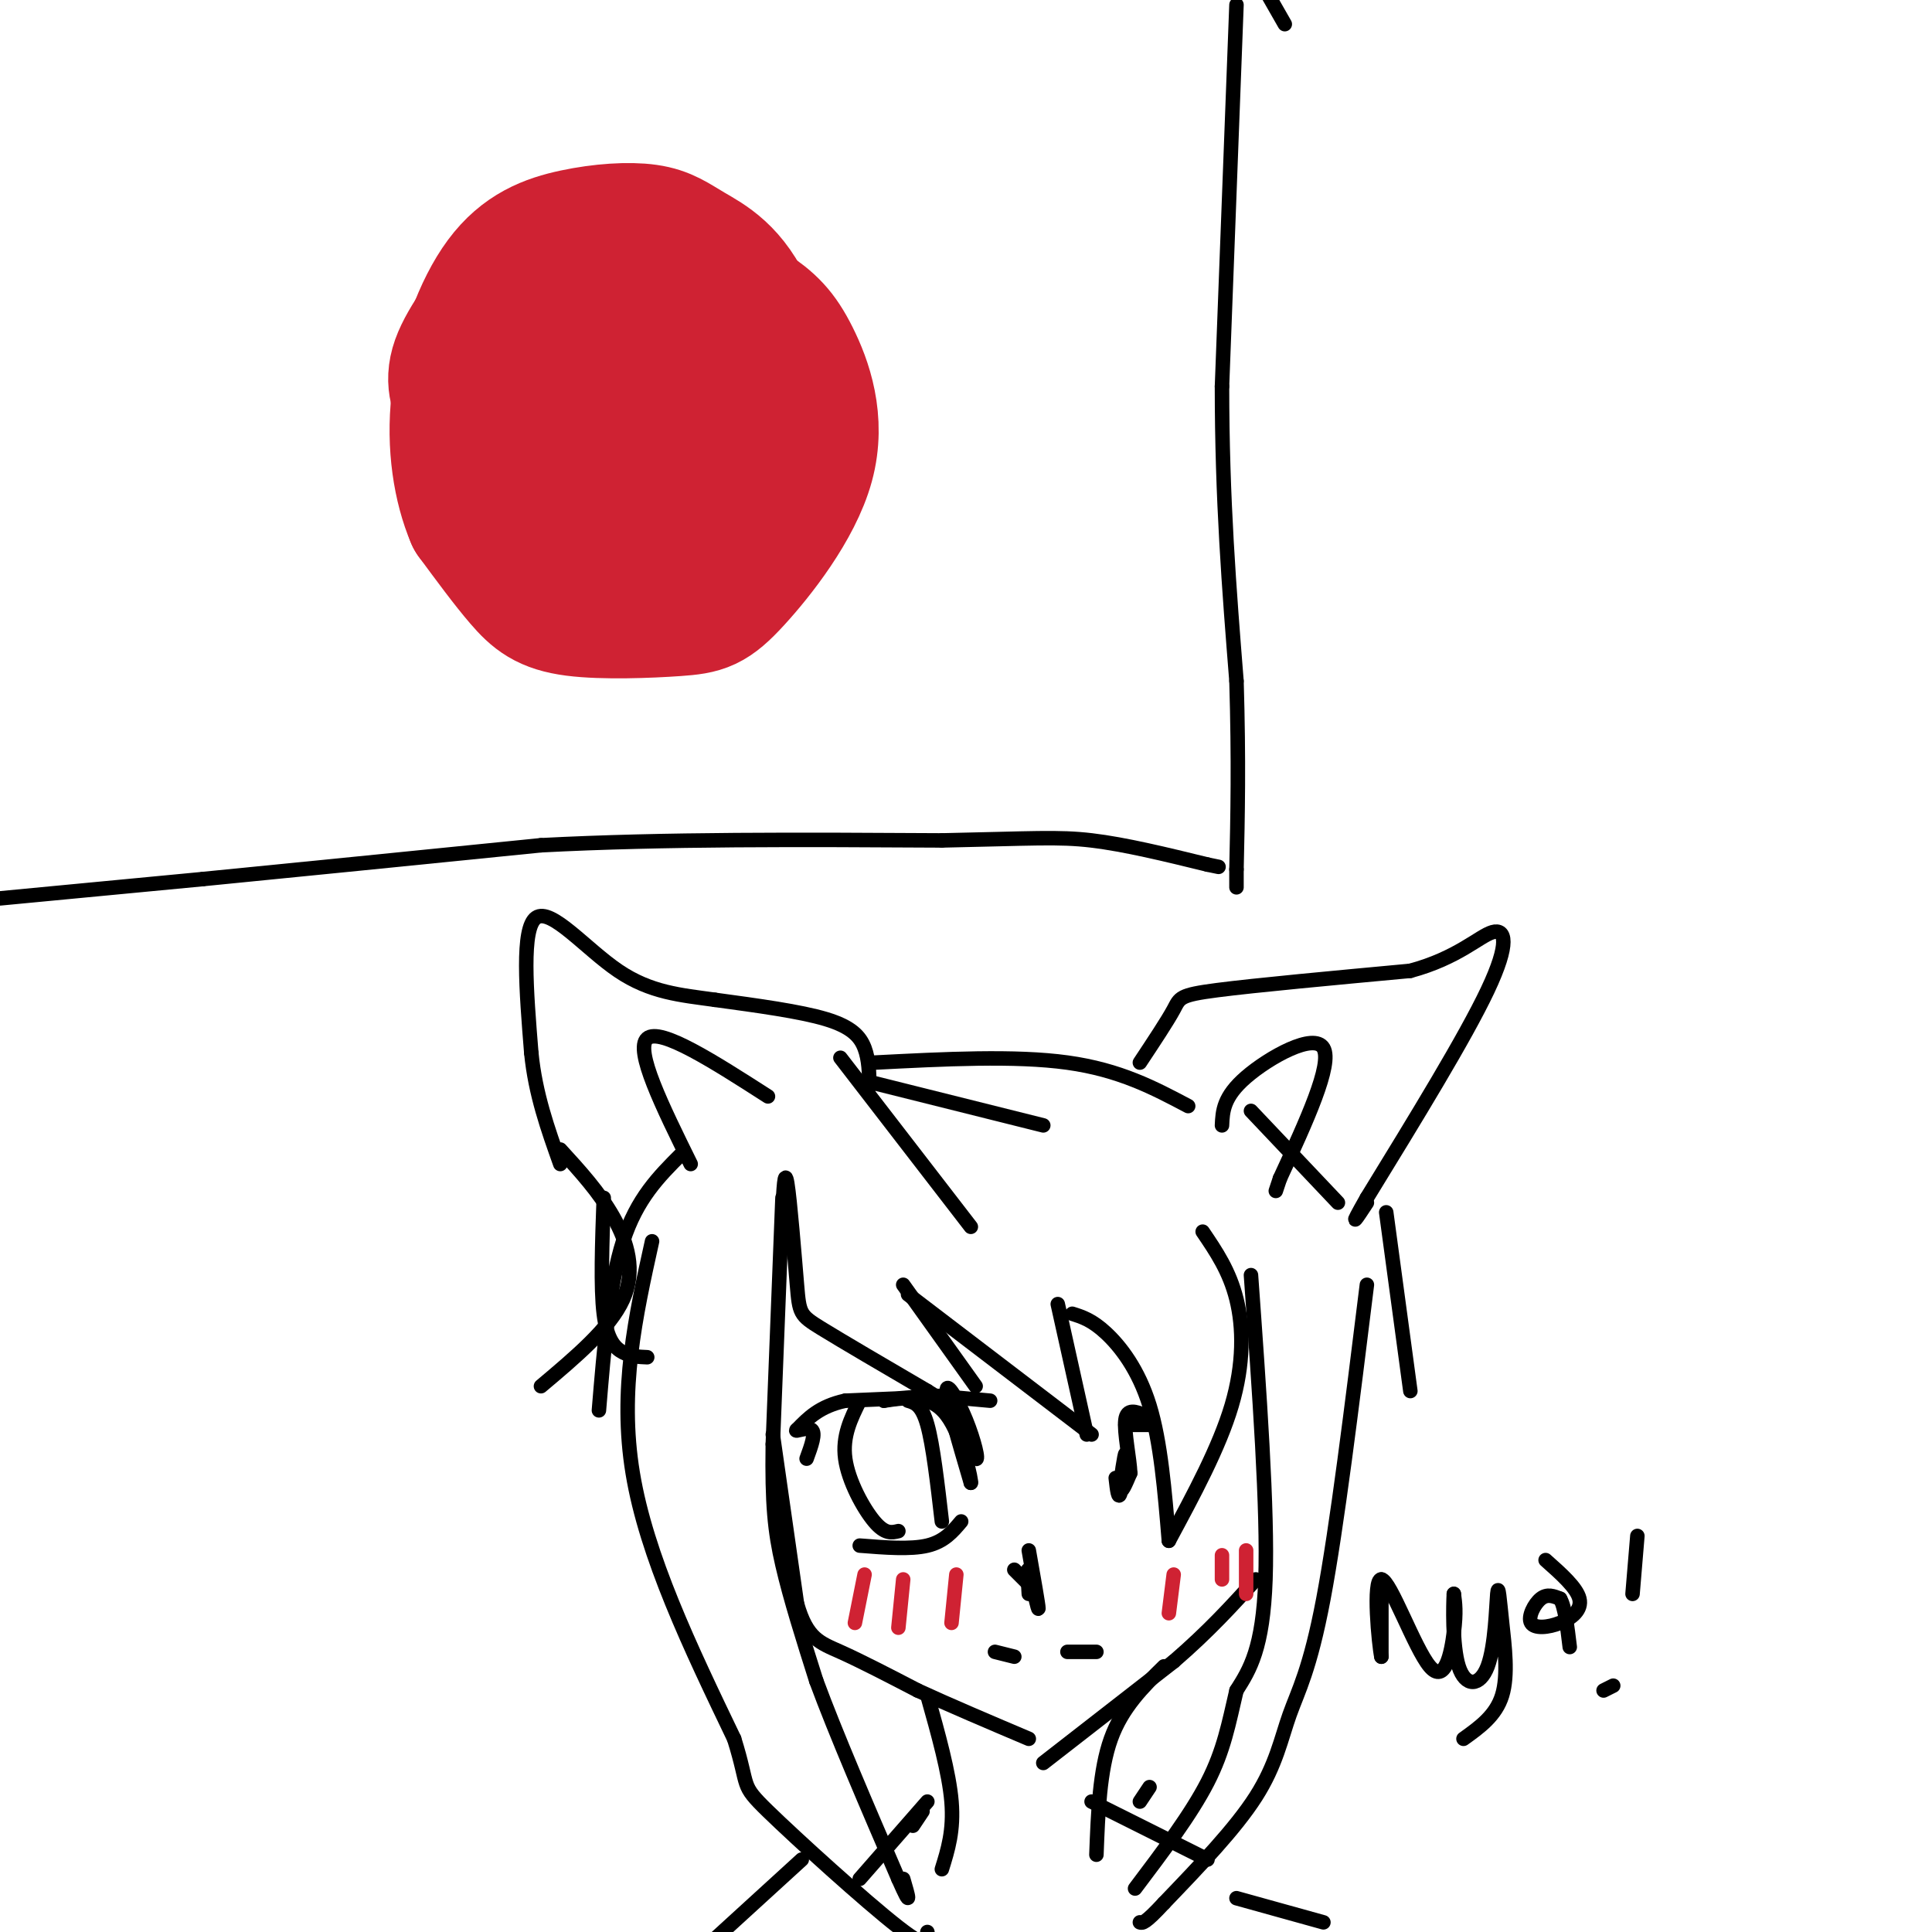 <svg viewBox='0 0 400 400' version='1.1' xmlns='http://www.w3.org/2000/svg' xmlns:xlink='http://www.w3.org/1999/xlink'><g fill='none' stroke='rgb(0,0,0)' stroke-width='3' stroke-linecap='round' stroke-linejoin='round'><path d='M0,186c0.000,0.000 42.000,-4.000 42,-4'/><path d='M42,182c18.667,-1.833 44.333,-4.417 70,-7'/><path d='M112,175c25.500,-1.333 54.250,-1.167 83,-1'/><path d='M195,174c18.733,-0.378 24.067,-0.822 31,0c6.933,0.822 15.467,2.911 24,5'/><path d='M250,179c4.000,0.833 2.000,0.417 0,0'/><path d='M266,5c0.000,0.000 -4.000,-7.000 -4,-7'/><path d='M256,1c0.000,0.000 -3.000,79.000 -3,79'/><path d='M253,80c0.000,23.333 1.500,42.167 3,61'/><path d='M256,141c0.500,16.667 0.250,27.833 0,39'/><path d='M256,180c0.000,6.500 0.000,3.250 0,0'/></g>
<g fill='none' stroke='rgb(207,34,51)' stroke-width='28' stroke-linecap='round' stroke-linejoin='round'><path d='M102,62c3.831,-3.574 7.662,-7.147 11,-9c3.338,-1.853 6.184,-1.984 9,1c2.816,2.984 5.603,9.084 7,14c1.397,4.916 1.405,8.648 1,12c-0.405,3.352 -1.225,6.326 -2,9c-0.775,2.674 -1.507,5.050 -6,5c-4.493,-0.050 -12.746,-2.525 -21,-5'/><path d='M101,89c-4.187,-1.570 -4.155,-2.996 -5,-5c-0.845,-2.004 -2.568,-4.587 -1,-9c1.568,-4.413 6.425,-10.655 9,-14c2.575,-3.345 2.868,-3.791 8,-2c5.132,1.791 15.105,5.819 22,12c6.895,6.181 10.714,14.514 12,21c1.286,6.486 0.041,11.125 -3,16c-3.041,4.875 -7.877,9.987 -12,12c-4.123,2.013 -7.533,0.927 -11,0c-3.467,-0.927 -6.991,-1.693 -10,-5c-3.009,-3.307 -5.505,-9.153 -8,-15'/><path d='M102,100c-1.867,-4.125 -2.536,-6.937 -3,-11c-0.464,-4.063 -0.725,-9.376 2,-15c2.725,-5.624 8.436,-11.559 15,-15c6.564,-3.441 13.983,-4.387 21,-3c7.017,1.387 13.634,5.107 18,8c4.366,2.893 6.480,4.961 9,10c2.520,5.039 5.445,13.050 3,22c-2.445,8.950 -10.260,18.837 -15,24c-4.740,5.163 -6.405,5.600 -12,6c-5.595,0.400 -15.122,0.761 -21,0c-5.878,-0.761 -8.108,-2.646 -11,-6c-2.892,-3.354 -6.446,-8.177 -10,-13'/><path d='M98,107c-2.587,-6.069 -4.054,-14.741 -3,-24c1.054,-9.259 4.629,-19.105 9,-25c4.371,-5.895 9.538,-7.838 15,-9c5.462,-1.162 11.218,-1.541 15,-1c3.782,0.541 5.591,2.004 9,4c3.409,1.996 8.419,4.525 12,13c3.581,8.475 5.733,22.897 4,33c-1.733,10.103 -7.352,15.887 -13,19c-5.648,3.113 -11.324,3.557 -17,4'/><path d='M129,121c-6.509,-0.045 -14.280,-2.157 -19,-5c-4.720,-2.843 -6.389,-6.418 -8,-9c-1.611,-2.582 -3.164,-4.172 -4,-9c-0.836,-4.828 -0.954,-12.893 0,-19c0.954,-6.107 2.982,-10.255 10,-13c7.018,-2.745 19.027,-4.086 26,-5c6.973,-0.914 8.910,-1.400 12,6c3.090,7.400 7.332,22.684 8,31c0.668,8.316 -2.238,9.662 -8,11c-5.762,1.338 -14.381,2.669 -23,4'/><path d='M123,113c-6.055,0.173 -9.691,-1.396 -13,-4c-3.309,-2.604 -6.291,-6.245 -8,-10c-1.709,-3.755 -2.146,-7.626 -1,-13c1.146,-5.374 3.873,-12.252 7,-17c3.127,-4.748 6.652,-7.366 11,-10c4.348,-2.634 9.517,-5.285 15,-5c5.483,0.285 11.280,3.506 15,7c3.720,3.494 5.363,7.261 6,13c0.637,5.739 0.270,13.448 0,18c-0.270,4.552 -0.441,5.945 -4,9c-3.559,3.055 -10.506,7.772 -17,9c-6.494,1.228 -12.534,-1.032 -17,-4c-4.466,-2.968 -7.356,-6.645 -9,-10c-1.644,-3.355 -2.041,-6.387 -1,-10c1.041,-3.613 3.521,-7.806 6,-12'/><path d='M113,74c1.309,-2.521 1.581,-2.823 6,-4c4.419,-1.177 12.986,-3.228 20,-2c7.014,1.228 12.475,5.735 15,12c2.525,6.265 2.114,14.289 -2,20c-4.114,5.711 -11.932,9.110 -16,11c-4.068,1.890 -4.385,2.270 -8,1c-3.615,-1.270 -10.527,-4.191 -14,-6c-3.473,-1.809 -3.506,-2.505 -4,-7c-0.494,-4.495 -1.449,-12.789 1,-19c2.449,-6.211 8.302,-10.340 14,-12c5.698,-1.660 11.242,-0.851 15,0c3.758,0.851 5.731,1.745 9,5c3.269,3.255 7.835,8.873 9,13c1.165,4.127 -1.071,6.765 -2,9c-0.929,2.235 -0.551,4.067 -3,6c-2.449,1.933 -7.724,3.966 -13,6'/></g>
<g fill='none' stroke='rgb(0,0,0)' stroke-width='3' stroke-linecap='round' stroke-linejoin='round'><path d='M162,251c0.214,-4.720 0.429,-9.440 1,-6c0.571,3.440 1.500,15.042 2,21c0.500,5.958 0.571,6.274 5,9c4.429,2.726 13.214,7.863 22,13'/><path d='M192,288c3.833,2.333 2.417,1.667 1,1'/><path d='M187,266c0.000,0.000 15.000,21.000 15,21'/><path d='M194,289c0.000,0.000 11.000,1.000 11,1'/><path d='M188,268c0.000,0.000 38.000,29.000 38,29'/><path d='M219,270c0.000,0.000 6.000,27.000 6,27'/><path d='M222,272c2.044,0.644 4.089,1.289 7,4c2.911,2.711 6.689,7.489 9,15c2.311,7.511 3.156,17.756 4,28'/><path d='M249,255c2.778,4.089 5.556,8.178 7,14c1.444,5.822 1.556,13.378 -1,22c-2.556,8.622 -7.778,18.311 -13,28'/><path d='M162,248c0.000,0.000 -2.000,51.000 -2,51'/><path d='M160,299c-0.178,12.422 0.378,17.978 2,25c1.622,7.022 4.311,15.511 7,24'/><path d='M169,348c4.000,10.833 10.500,25.917 17,41'/><path d='M186,389c3.000,6.833 2.000,3.417 1,0'/><path d='M259,264c1.750,24.333 3.500,48.667 3,63c-0.500,14.333 -3.250,18.667 -6,23'/><path d='M256,350c-1.600,6.822 -2.600,12.378 -6,19c-3.400,6.622 -9.200,14.311 -15,22'/><path d='M160,297c0.000,0.000 5.000,35.000 5,35'/><path d='M165,332c2.067,7.311 4.733,8.089 9,10c4.267,1.911 10.133,4.956 16,8'/><path d='M190,350c6.500,3.000 14.750,6.500 23,10'/><path d='M216,365c0.000,0.000 27.000,-21.000 27,-21'/><path d='M243,344c7.333,-6.333 12.167,-11.667 17,-17'/><path d='M196,290c2.613,5.685 5.226,11.369 6,12c0.774,0.631 -0.292,-3.792 -2,-8c-1.708,-4.208 -4.060,-8.202 -4,-6c0.060,2.202 2.530,10.601 5,19'/><path d='M201,307c0.244,-0.022 -1.644,-9.578 -5,-14c-3.356,-4.422 -8.178,-3.711 -13,-3'/><path d='M183,290c2.067,-0.733 13.733,-1.067 14,-1c0.267,0.067 -10.867,0.533 -22,1'/><path d='M175,290c-5.333,1.167 -7.667,3.583 -10,6'/><path d='M165,296c-0.844,0.667 2.044,-0.667 3,0c0.956,0.667 -0.022,3.333 -1,6'/><path d='M178,290c-1.822,3.667 -3.644,7.333 -3,12c0.644,4.667 3.756,10.333 6,13c2.244,2.667 3.622,2.333 5,2'/><path d='M188,290c1.417,0.417 2.833,0.833 4,5c1.167,4.167 2.083,12.083 3,20'/><path d='M199,315c-1.750,2.083 -3.500,4.167 -7,5c-3.500,0.833 -8.750,0.417 -14,0'/><path d='M231,306c0.268,2.399 0.536,4.798 1,3c0.464,-1.798 1.125,-7.792 1,-8c-0.125,-0.208 -1.036,5.369 -1,7c0.036,1.631 1.018,-0.685 2,-3'/><path d='M234,305c-0.089,-2.867 -1.311,-8.533 -1,-11c0.311,-2.467 2.156,-1.733 4,-1'/><path d='M233,295c0.000,0.000 5.000,0.000 5,0'/><path d='M210,325c0.000,0.000 3.000,3.000 3,3'/><path d='M213,321c1.000,5.667 2.000,11.333 2,12c0.000,0.667 -1.000,-3.667 -2,-8'/><path d='M213,325c-0.333,-0.500 -0.167,2.250 0,5'/><path d='M206,342c0.000,0.000 4.000,1.000 4,1'/><path d='M221,342c0.000,0.000 6.000,0.000 6,0'/></g>
<g fill='none' stroke='rgb(207,34,51)' stroke-width='3' stroke-linecap='round' stroke-linejoin='round'><path d='M179,326c0.000,0.000 -2.000,10.000 -2,10'/><path d='M187,327c0.000,0.000 -1.000,10.000 -1,10'/><path d='M198,326c0.000,0.000 -1.000,10.000 -1,10'/><path d='M243,326c0.000,0.000 -1.000,8.000 -1,8'/><path d='M253,322c0.000,0.000 0.000,5.000 0,5'/><path d='M258,321c0.000,0.000 0.000,9.000 0,9'/></g>
<g fill='none' stroke='rgb(0,0,0)' stroke-width='3' stroke-linecap='round' stroke-linejoin='round'><path d='M135,257c-3.417,15.417 -6.833,30.833 -4,48c2.833,17.167 11.917,36.083 21,55'/><path d='M152,360c3.298,10.488 1.042,9.208 7,15c5.958,5.792 20.131,18.655 27,24c6.869,5.345 6.435,3.173 6,1'/><path d='M283,266c-3.107,25.131 -6.214,50.262 -9,65c-2.786,14.738 -5.250,19.083 -7,24c-1.750,4.917 -2.786,10.405 -7,17c-4.214,6.595 -11.607,14.298 -19,22'/><path d='M241,394c-4.000,4.333 -4.500,4.167 -5,4'/><path d='M241,345c-4.333,4.250 -8.667,8.500 -11,15c-2.333,6.500 -2.667,15.250 -3,24'/><path d='M192,351c2.250,8.000 4.500,16.000 5,22c0.500,6.000 -0.750,10.000 -2,14'/><path d='M189,378c0.000,0.000 2.000,-3.000 2,-3'/><path d='M192,373c0.000,0.000 -14.000,16.000 -14,16'/><path d='M238,370c0.000,0.000 -2.000,3.000 -2,3'/><path d='M226,373c0.000,0.000 24.000,12.000 24,12'/><path d='M236,220c2.844,-4.289 5.689,-8.578 7,-11c1.311,-2.422 1.089,-2.978 9,-4c7.911,-1.022 23.956,-2.511 40,-4'/><path d='M292,201c9.798,-2.631 14.292,-7.208 17,-8c2.708,-0.792 3.631,2.202 -1,12c-4.631,9.798 -14.815,26.399 -25,43'/><path d='M283,248c-4.167,7.333 -2.083,4.167 0,1'/><path d='M253,233c0.133,-2.956 0.267,-5.911 5,-10c4.733,-4.089 14.067,-9.311 16,-6c1.933,3.311 -3.533,15.156 -9,27'/><path d='M265,244c-1.500,4.500 -0.750,2.250 0,0'/><path d='M180,225c-0.044,-2.800 -0.089,-5.600 -1,-8c-0.911,-2.400 -2.689,-4.400 -8,-6c-5.311,-1.600 -14.156,-2.800 -23,-4'/><path d='M148,207c-7.083,-0.988 -13.292,-1.458 -20,-6c-6.708,-4.542 -13.917,-13.155 -17,-11c-3.083,2.155 -2.042,15.077 -1,28'/><path d='M110,218c0.833,8.500 3.417,15.750 6,23'/><path d='M159,227c-11.167,-7.167 -22.333,-14.333 -25,-12c-2.667,2.333 3.167,14.167 9,26'/><path d='M116,238c4.044,4.422 8.089,8.844 11,14c2.911,5.156 4.689,11.044 2,17c-2.689,5.956 -9.844,11.978 -17,18'/><path d='M141,239c-4.583,4.583 -9.167,9.167 -12,18c-2.833,8.833 -3.917,21.917 -5,35'/><path d='M125,248c-0.333,9.267 -0.667,18.533 0,24c0.667,5.467 2.333,7.133 4,8c1.667,0.867 3.333,0.933 5,1'/><path d='M174,219c0.000,0.000 27.000,35.000 27,35'/><path d='M180,224c0.000,0.000 36.000,9.000 36,9'/><path d='M181,220c14.583,-0.750 29.167,-1.500 40,0c10.833,1.500 17.917,5.250 25,9'/><path d='M259,230c0.000,0.000 18.000,19.000 18,19'/><path d='M287,251c0.000,0.000 5.000,37.000 5,37'/><path d='M166,385c0.000,0.000 -23.000,21.000 -23,21'/><path d='M256,393c0.000,0.000 18.000,5.000 18,5'/><path d='M286,327c0.000,0.000 0.000,16.000 0,16'/><path d='M286,343c-0.526,-2.325 -1.842,-16.139 0,-16c1.842,0.139 6.842,14.230 10,18c3.158,3.770 4.474,-2.780 5,-7c0.526,-4.220 0.263,-6.110 0,-8'/><path d='M301,330c-0.108,1.905 -0.377,10.667 1,15c1.377,4.333 4.399,4.236 6,0c1.601,-4.236 1.780,-12.610 2,-15c0.220,-2.390 0.482,1.203 1,6c0.518,4.797 1.291,10.799 0,15c-1.291,4.201 -4.645,6.600 -8,9'/><path d='M320,323c3.220,2.855 6.440,5.710 7,8c0.560,2.290 -1.541,4.016 -4,5c-2.459,0.984 -5.278,1.226 -6,0c-0.722,-1.226 0.651,-3.922 2,-5c1.349,-1.078 2.675,-0.539 4,0'/><path d='M323,331c1.000,1.667 1.500,5.833 2,10'/><path d='M339,318c0.000,0.000 -1.000,12.000 -1,12'/><path d='M334,349c0.000,0.000 -2.000,1.000 -2,1'/></g>
</svg>